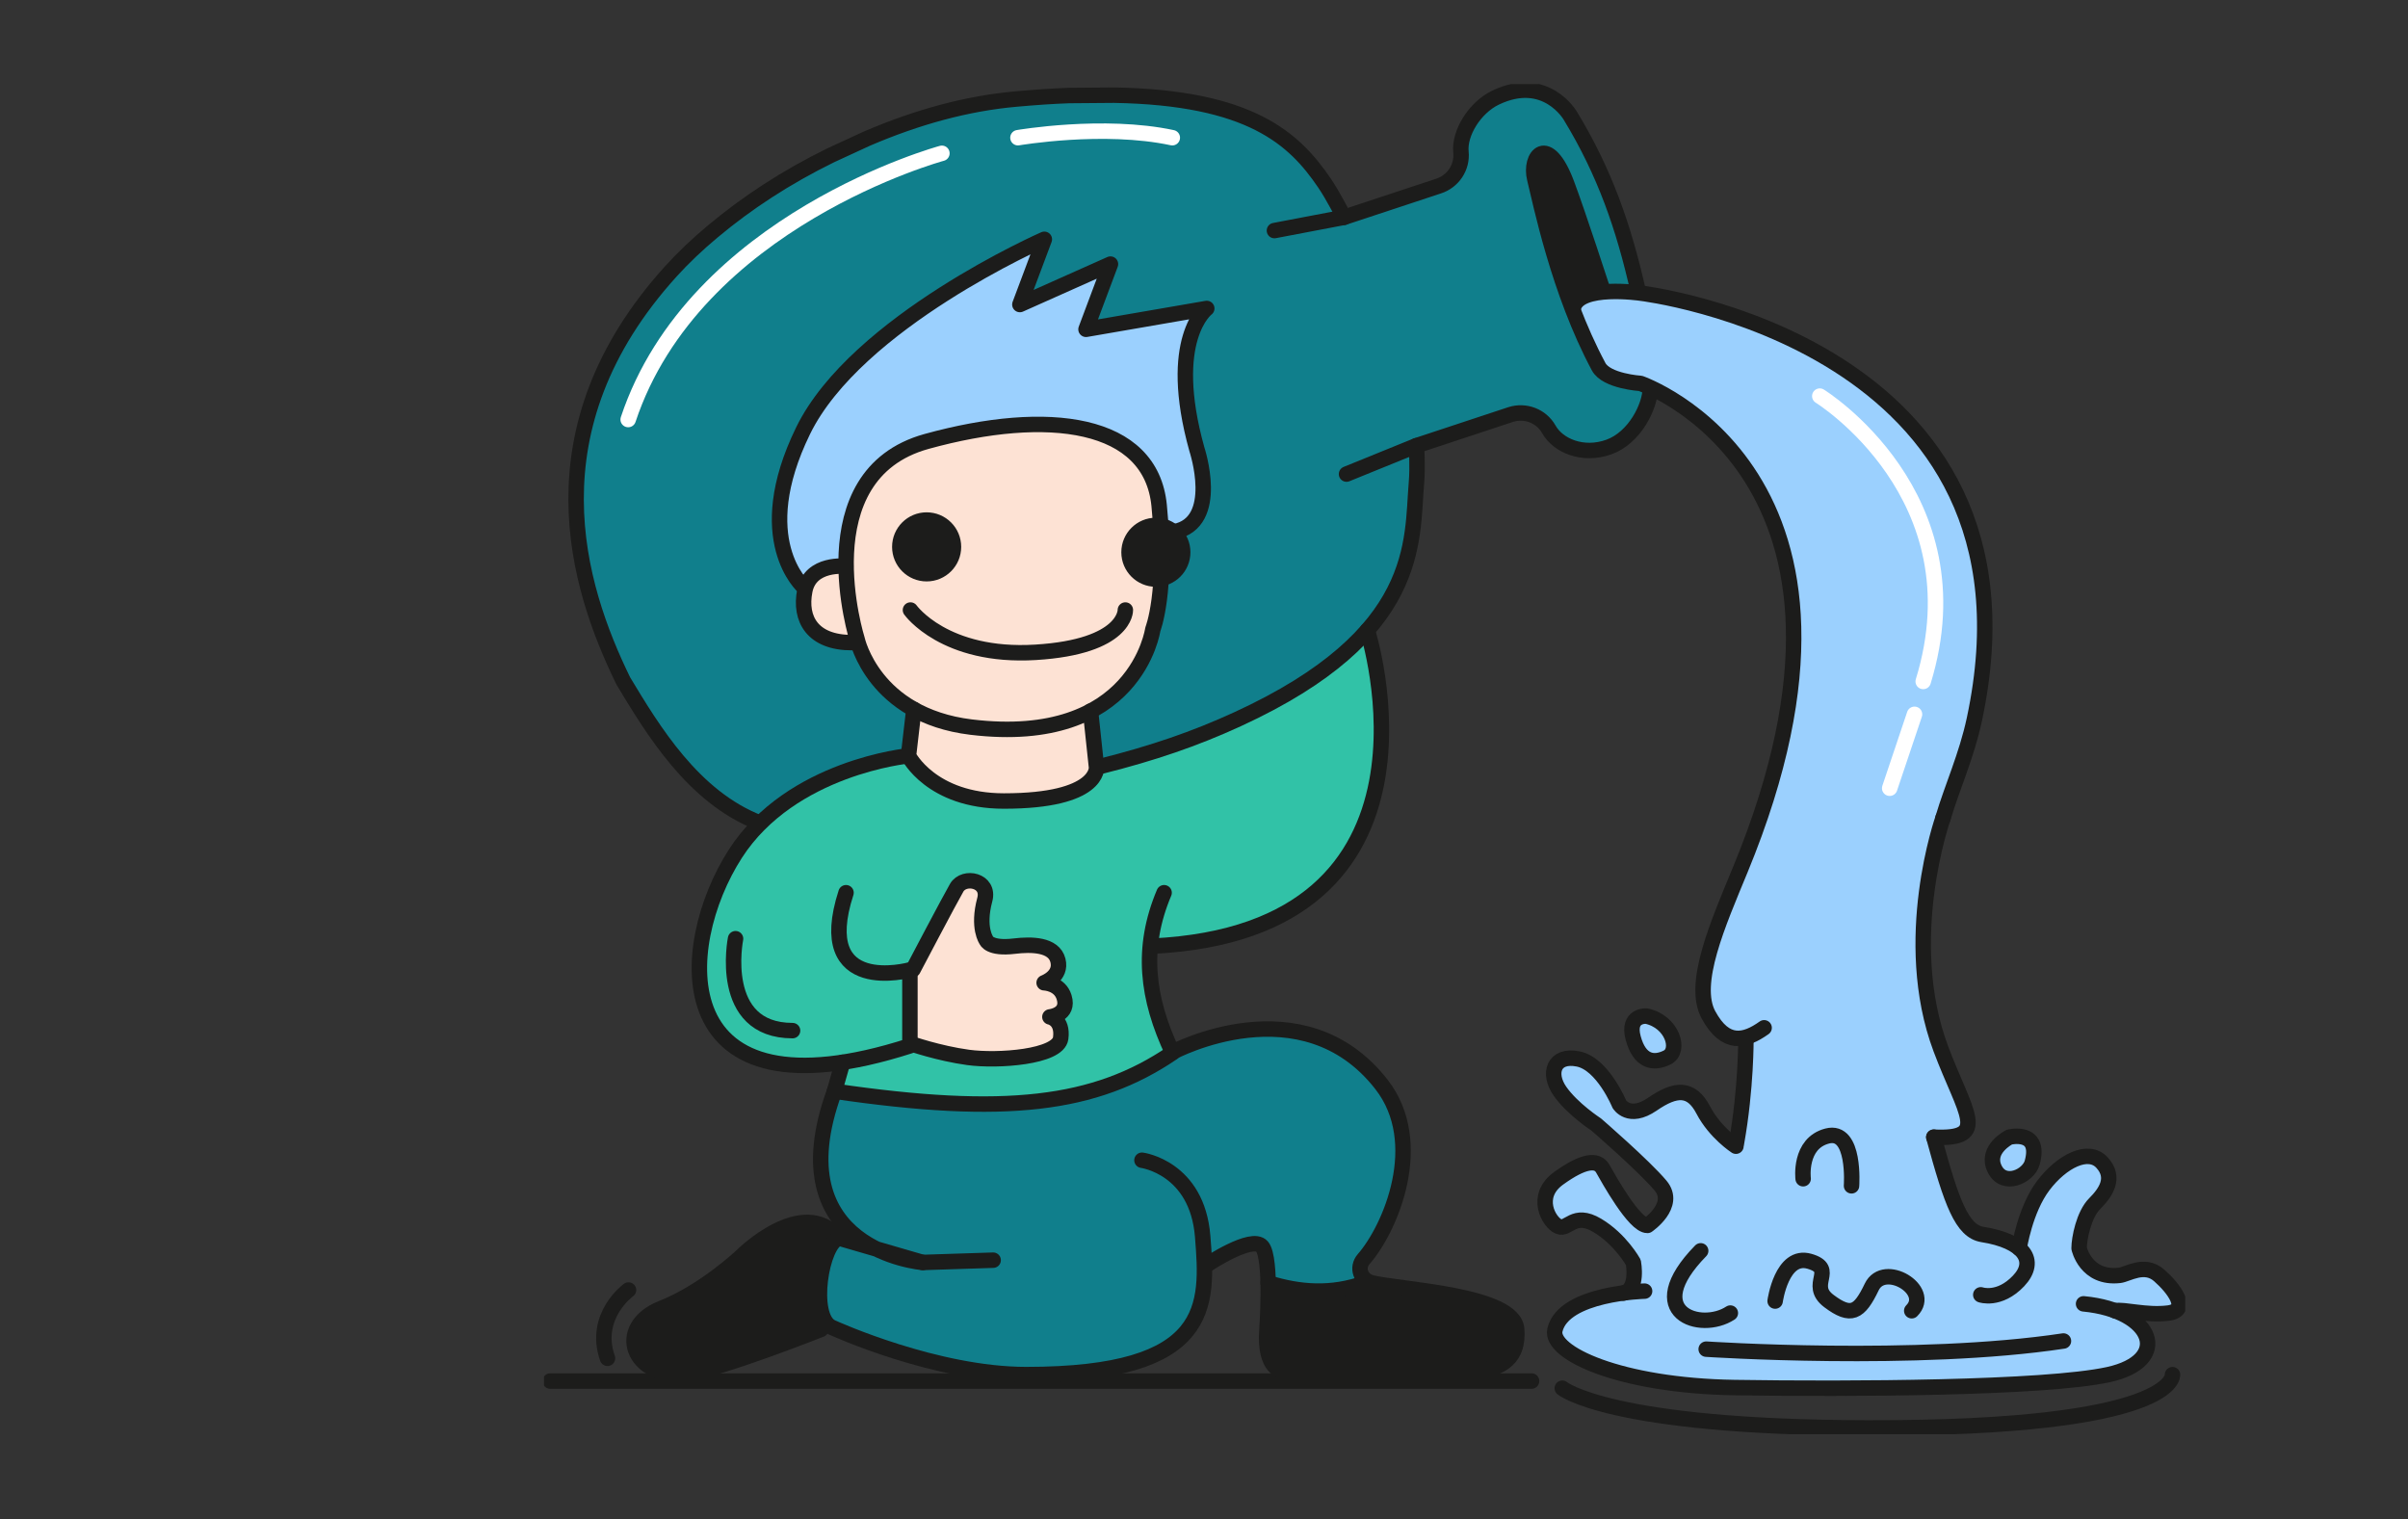 <svg width="710" height="448" fill="none" xmlns="http://www.w3.org/2000/svg"><rect width="100%" height="100%" fill="#333333" stroke="none"/><g clip-path="url(#a)"><path d="m268.9 213.869-.451 5.345s.707 3.294-2.709 3.904c-3.417.61-14.435 3.661-20.975 6.077-6.541 2.416-15.192 7.846-15.192 7.846l-3.075 2.635-4.453 2.136s-10.25-3.551-18.389-13.252c-8.138-9.7-23.794-28.345-29.358-51.821-5.564-23.477-4.478-44.989.879-60.193 5.357-15.203 23.696-37.692 23.696-37.692S233.1 45.41 273.22 33.818c40.12-11.592 72.919-4.551 72.919-4.551s25.55 3.526 34.287 13.141c8.737 9.615 13.105 17.571 13.105 17.571s2.367 4.063 4.539 3.124c2.172-.94 21.842-6.309 25.368-7.992 3.526-1.684 7.309-5.565 7.309-8.188s2.331-14.996 10.237-18.12c7.907-3.124 13.252-2.318 16.119-.268 2.868 2.05 19.316 27.393 24.209 50.162l1.733 4.332s-.989 3.477-4.979 3.22c-3.99-.255-8.065-.878-9.383.172-1.318 1.05-5.564 2.135-4.1 6.003 1.464 3.868 4.027 11.531 6.113 14.435 2.087 2.904 6.968 5.527 11.372 6.016 4.405.488 4.271.903 4.515 1.647.244.744-.854 4.783-.939 5.076-.086.293-2.001 9.627-10.86 12.055-8.859 2.429-15.228-1.147-16.668-3.099-1.44-1.952-5.918-6.516-9.151-6.76-3.234-.244-19.463 5.699-19.707 5.784-.244.085-9.822 2.855-9.822 2.855s-2.001 1.696-1.806 4.613c.195 2.916.366 15.142-1.342 22.866-1.709 7.724-7.029 20.463-10.067 24.197-3.038 3.733-6.028 10.091-13.764 13.751-7.736 3.661-42.475 24.27-55.86 26.82-13.386 2.55-14.85.427-14.24-1.745.61-2.172-.842-10.994 1.391-12.482 2.233-1.489 9.566-8.334 12.495-12.983 2.928-4.649 6.845-28.736 6.845-28.992 0-.256 2.27-8.029 5.991-10.604 3.722-2.574 5.662-7.199 5.528-15.228-.134-8.029-8.346-21.768-4.979-33.445 3.368-11.678 5.503-15.582 5.503-15.582l-4.112.183-29.736 5.137 6.15-19.047-25.636 11.445 6.162-19.291s-29.261 16.826-38.607 22.72c-9.347 5.893-24.38 16.96-29.615 29.053-5.234 12.092-9.932 20.865-9.956 30.846-.025 9.981 4.771 17.461 4.771 17.461s2.745 4.491 2.464 6.089c-.28 1.598 1.013 11.336 6.846 12.08 5.832.744 9.139 1.842 10.005 4.21.867 2.367 10.567 12.714 11.97 14.154 1.404 1.44 3.429 3.343 3.088 7.26" fill="#107F8C"/><path d="M253.709 322.796s-7.553-1.891-7.15-5.076c.402-3.185.476-3.429-2.172-3.587-2.648-.159-11.86 1.366-15.997-.915-4.136-2.282-12.788-.525-16.424-8.993-3.636-8.468-7.077-17.571-5.186-26.076 1.892-8.505 6.589-23.989 9.957-27.467 3.368-3.477 7.834-11.055 17.791-17.046 9.956-5.991 25.831-9.481 27.015-9.725 1.183-.244 6.394-.134 8.492 2.001 2.099 2.136 6.272 10.079 26.918 9.921 20.646-.159 24.501-5.662 24.501-5.662s4.515-4.564 6.431-5.076c1.916-.513 28.016-8.956 33.555-11.482 5.54-2.526 27.284-13.422 32.445-18.913 5.162-5.491 9.591-8.188 10.274-5.21.684 2.977 4.479 20.121 3.161 30.419-1.318 10.299-6.187 30.468-16.278 40.193-10.091 9.725-20.621 13.679-27.576 15.302-6.955 1.622-16.656 3.038-17.083 3.087-.427.049-4.991.488-4.991.488s-1.732-.195-1.732 3.575v14.545l4.148 8.932s2.172 4.307-1.927 6.186c-4.1 1.879-23.001 12.202-34.52 12.324-11.518.122-32.921 0-32.921 0l-20.731-1.733" fill="#31C2A7"/><path d="M341.332 179.862s-.854 14.033-8.87 21.085c-8.017 7.053-10.958 8.249-10.579 11.836.378 3.588 1.427 9.249 1.427 9.249s.269 5.357-1.464 7.322c-1.733 1.964-11.824 8.028-21.707 6.808-9.884-1.22-22.391-1.049-27.577-7.748-5.186-6.699-4.258-11.067-4.258-11.067s-.964-9.457-1.172-9.603c-.207-.147-10.628-8.48-12.739-14.618-2.11-6.138-6.857-3.661-6.857-3.661s-9.932-3.648-10.604-7.614c-.671-3.965 1.111-11.762 4.686-13.556 3.575-1.794 7.492-.988 7.834-4.844.341-3.856 3.465-25.942 17.802-31.115 14.338-5.174 28.15-7.419 36.606-7.187 8.456.232 19.999.891 25.466 4.844 5.466 3.953 10.518 10.274 11.482 14.642.964 4.369 1.562 28.821.512 35.203M275.295 274.318l8.114-13.971s3.978-2.477 5.186-.72c1.208 1.757 1.074 3.697 1.415 7.028.342 3.331-.793 11.592 2.819 12.044 3.612.451 12.397-.976 15.143.646 2.745 1.623 5.417 2.124 3.904 6.565-1.513 4.442-1.732 3.551-.232 5.161 1.501 1.611 4.235 5.308 2.368 6.577-1.867 1.269-2.099 2.917-1.672 4.637.427 1.721 1.086 5.784-4.551 7.968-5.638 2.184-10.213 2.941-18.462 1.867-8.248-1.074-17.302-3.307-17.302-3.307s-3.429-3.294-3.588-3.831c-.158-.537-.585-15.46-.585-15.46s2.574-6.016 2.952-6.711c.379-.696 4.479-8.481 4.479-8.481" fill="#FDE2D4"/><path d="m467.144 70.556-7.797-21.865s-2.673-4.76-5.162-3.234c-2.489 1.525-2.135 5.26-1.293 8.846.842 3.588 9.09 32.263 9.09 32.263s1.757 2.477 4.051 1.427c2.294-1.05 6.297-3.282 5.979-4.258-.317-.977-4.856-13.166-4.856-13.166l-.012-.013zM373.909 383.928s-1.061 11.397 0 14.594c1.062 3.197 4.088 5.759 7.553 6.101 3.466.341 30.908.683 31.457.671.549-.012 17.9 1.611 22.33 0 4.429-1.611 11.543-4.795 12.043-8.651s1.037-7.846-2.343-9.762c-3.38-1.916-18.364-3.917-26.149-5.637-7.785-1.721-10.506-3.038-11.457-3.014-.952.024-4.674.061-6.516.598-1.843.537-14.459 2.245-19.145 1.269-4.686-.976-7.736-1.123-7.748.586-.012 1.708-.037 3.245-.037 3.245M243.592 373.849s-2.233 3.832-2.074 8.346c.17 4.515 2.269 9.042-1.196 10.543-3.466 1.501-15.668 6.443-15.668 6.443s-9.969 4.246-15.728 5.027c-5.759.781-12.995 2.587-15.789-.427-2.795-3.014-6.016-4.954-4.539-9.872 1.476-4.917 2.22-5.979 7.809-8.736 5.588-2.758 13.666-8.554 18.51-11.629 4.844-3.075 13.3-12.385 18.608-12.495 5.308-.109 8.956-1.464 10.897.696 1.94 2.16 4.063 3.941 2.367 6.443-1.696 2.501-3.197 5.649-3.197 5.649" fill="#1C1C1B"/><path d="M309.473 324.235s22.732-7.345 30.2-11.018c7.467-3.673 13.654-6.174 14.508-6.455.854-.28 27.308-8.2 43.061 3.466 15.753 11.665 16.058 22.232 15.85 26.405-.207 4.173-.305 15.96-7.321 28.272-7.016 12.311-4.368 10.896-4.368 10.896l.707 2.831s-13.788 1.83-18.303 1.427c-4.514-.402-7.065-1.012-7.065-1.012s-3.343-1.843-2.818-4.173c.524-2.331-.378-7.602-2.477-7.871-2.099-.268-6.345.061-9.042 1.818-2.696 1.757-4.978 3.1-4.978 3.1s-1.684.268-2.087 3.721c-.402 3.453-1.22 14.02-6.662 18.206-5.442 4.185-16.778 9.517-21.805 9.969-5.027.451-27.552 2.952-39.095 0-11.543-2.953-29.736-5.394-35.178-8.944-5.442-3.551-9.86-5.125-9.86-8.31 0-3.185 1.123-16.656 2.136-18.181 1.013-1.525 2.379-3.002 3.709-2.648 1.33.354 2.55-2.306 2.55-2.306s-6.943-5.942-8.016-12.922c-1.074-6.979.049-21.585 1.195-24.318 1.147-2.734 4.576-4.417 4.576-4.417s41.902 6.101 60.607 2.501" fill="#107F8C"/><path d="M296.755 125.612s19.353-2.428 28.016 2.367c8.663 4.796 13.739 10.592 14.886 13.642 1.147 3.051 2.624 9.017 2.209 9.444-.415.427 2.221 6.382 6.613 5.076 4.393-1.305 6.785-4.856 6.199-10.139-.586-5.284-4.539-21.098-4.441-25.698.097-4.6-.428-20.011 3.233-26.551 0 0 1.232-2.587-2.489-1.953-3.722.635-25.771 4.674-28.321 3.759-2.55-.915 4.734-17.669 4.734-17.669l-25.636 11.446 6.162-19.292s-29.48 13.788-45.952 28.248c-16.473 14.459-24.648 26.442-30.225 41.755-5.576 15.313 2.306 29.358 2.306 29.358s2.697 3.172 4.674 1.379c1.976-1.794 5.527-4.137 7.309-3.722 1.781.415 3.392-3.563 3.392-3.563s1.342-20.536 12.019-27.759c10.677-7.224 35.276-10.091 35.276-10.091M490.523 116.278s17.827 8.578 24.245 21.06c6.418 12.483 14.264 30.103 13.971 45.343-.292 15.24-1.708 34.251-7.296 50.54-5.589 16.29-15.741 40.389-16.351 43.806-.61 3.416-3.441 11.238-2.953 15.264.488 4.027 2.477 10.055 5.735 12.214 3.258 2.16 6.54.061 6.894 5.418.354 5.357-.866 16.473-.866 16.473l-1.416 7.65s-.988 4.503-2.855 2.514c-1.867-1.989-7.577-11.153-9.81-12.629-2.233-1.477-3.917-2.477-8.163-.952-4.247 1.525-7.016 6.394-10.494 4.637-3.478-1.757-7.785-9.176-9.993-11.848-2.209-2.672-7.48-4.844-10.47-3.356-2.989 1.489-4.173 4.478 0 9.567 4.173 5.088 18.096 17.558 18.096 17.558s7.321 6.98 7.797 7.395c.476.414 5.015 3.831 3.929 7.614-1.086 3.782-3.795 5.991-3.795 5.991s-3.05 2.599-5.564-2.136c-2.514-4.734-7.309-12.982-9.017-14.422-1.709-1.44-2.038-2.05-5.015-.781-2.978 1.269-9.872 3.441-10.567 7.394-.696 3.954-1.269 6.138.073 8.005 1.342 1.867 1.33 3.319 5.772 2.44 4.441-.879 6.686-1.415 8.846.268 2.16 1.684 8.493 8.176 8.639 8.383.146.208 2.111 2.477 1.928 5.125-.183 2.648-.598 6.125-5.82 6.455-5.223.329-14.545 4.173-16.278 8.029-1.733 3.856-1.049 2.074-1.049 2.074s.232 1.757 1.94 5.613c1.708 3.856 11.421 7.272 11.421 7.272s23.379 5.357 59.533 5.076c36.155-.28 65.83-.878 76.421-2.159 10.592-1.282 25.222-3.563 25.222-9.054s-3.734-8.444-3.734-8.444-1.904-2.477.659-2.745c2.562-.269 7.956 2.135 10.64.146 2.684-1.989 1.025-6.162-1.977-8.907-3.001-2.746-4.722-4.381-8.114-3.783-3.392.598-5.32 1.818-8.724 1.049-3.405-.768-8.469-2.586-8.603-6.235-.134-3.648-1.061-6.296 1.794-10.518s7.76-8.309 6.369-12.885c-1.391-4.576-5.43-6.357-8.309-4.857-2.88 1.501-8.981 5.015-11.531 9.664-2.55 4.649-5.491 13.288-5.491 13.288s-2.318 3.368-3.709 2.367c-1.391-1-8.7-1.464-10.75-3.379-2.05-1.916-4.686-5.247-6.541-10.836-1.854-5.588-4.612-15.155-4.575-15.045.036.11.317-1.696 3.001-1.72 2.685-.025 6.638-1.025 6.602-2.355-.037-1.33-.623-7.688-2.551-11.336-1.928-3.648-7.248-17.644-7.638-19.169-.391-1.525-3.502-16.436-3.002-25.685.501-9.249 4.198-31.115 8.481-43.537 4.283-12.422 11.25-30.895 9.651-46.758-1.598-15.862-2.074-27.064-9.505-43.122-7.431-16.057-25.941-31.676-36.228-37.264-10.286-5.589-31.883-15.082-43.536-17.327-11.653-2.245-22.086-3.27-25.393-1.586-3.306 1.683-6.393 2.196-5.771 5.808.622 3.612 4.673 11.811 5.918 13.898 1.245 2.086 7.272 4.453 9.103 5.308 1.83.854 10.737 4.112 10.737 4.112" fill="#9BD0FE"/><path d="M599.403 337.78s1.83 3.795 0 5.698c-1.83 1.904-3.661 4.808-6.101 4.539-2.44-.268-5.601-1.623-5.381-3.831.22-2.209-.268-6.052 2.928-7.895 3.197-1.842 8.554 1.489 8.554 1.489zM491.475 303.883s3.575 3.551 1.818 5.723c-1.757 2.172-1.709 3.343-4.259 3.148-2.55-.195-3.624-.403-6.088-3.16-2.465-2.758-2.844-7.529-.928-8.688 1.916-1.159 5.32-.744 7.639.549 2.318 1.293 1.818 2.416 1.818 2.416v.012z" fill="#9BD0FE"/><path d="M185.316 380.352s-10.579 7.627-6.199 20.134M162.232 407.198H451.59" stroke="#1C1C1B" stroke-width="4.556" stroke-linecap="round" stroke-linejoin="round"/><path d="M273.22 171.431c5.627 0 10.189-4.562 10.189-10.189s-4.562-10.188-10.189-10.188-10.189 4.561-10.189 10.188c0 5.627 4.562 10.189 10.189 10.189zM340.81 173.018c5.627 0 10.188-4.562 10.188-10.189s-4.561-10.188-10.188-10.188c-5.627 0-10.189 4.561-10.189 10.188 0 5.627 4.562 10.189 10.189 10.189z" fill="#1C1C1B"/><path d="M236.931 173.017s-15.838-13.885-.135-46.025c15.704-32.128 71.126-56.434 71.126-56.434l-7.212 19.23 26.71-11.921-7.211 19.23 35.605-6.15s-12.006 8.932-2.916 41.511c0 0 7.199 21.634-6.638 24.319M486.573 114.521c0 5.223-4.551 14.533-12.19 17.278-7.638 2.746-14.984-.366-17.705-5.21-2.221-3.941-6.918-5.735-11.213-4.381l-27.833 9.201s.427 6.113 0 11.079c-1.464 16.949 1.672 44.562-52.676 69.539-12.714 5.845-25.087 10.054-40.169 13.849" stroke="#1C1C1B" stroke-width="4.556" stroke-linecap="round" stroke-linejoin="round"/><path d="M224.036 242.642c-19.645-7.529-31.603-27.516-40.255-41.865-13.629-27.906-28.186-74.225 14.106-120.86 3.575-3.942 7.687-7.847 12.214-11.63 10.201-8.529 21.598-15.996 34.837-22.5l10.701-4.93c14.813-6.356 29.492-10.383 44.037-11.664 5.771-.513 10.445-.842 15.46-1.025l13.312-.11c40.242.683 53.176 12.824 62.059 25.892 2.807 4.125 5.772 10.128 5.772 10.128l27.832-9.2c4.308-1.367 7.102-5.54 6.651-10.042-.562-5.528 4.002-13.069 10.2-16.046 14.85-7.114 22.037 5.32 22.037 5.32 10.164 16.692 15.765 32.86 20.036 51.81M339.662 278.967c91.954-4.319 63.499-93.125 63.499-93.125" stroke="#1C1C1B" stroke-width="4.556" stroke-linecap="round" stroke-linejoin="round"/><path d="M339.907 185.561s4.392-10.836 1.867-36.533c-2.441-24.782-32.702-28.772-68.551-18.876-35.849 9.895-20.475 58.435-20.475 58.435s4.857 22.317 33.592 25.795c48.698 5.881 53.567-28.821 53.567-28.821zM267.863 222.85s-34.532 3.295-51.005 28.809c-17.778 27.54-20.779 79.886 51.432 56.702v-22.39s-28.785 7.968-18.84-22.757" stroke="#1C1C1B" stroke-width="4.556" stroke-linecap="round" stroke-linejoin="round"/><path d="m269.453 209.147-1.586 13.703s6.662 13.324 28.138 13.324c28.431 0 27.296-9.981 27.296-9.981l-1.757-16.509M249.365 166.977s-10.408-1.233-12.068 7.199c-1.659 8.431 2.367 15.301 13.886 15.301M246.047 321.735c50.284 7.37 76.811 4.234 99.702-11.336-7.614-16.106-9.395-30.907-2.513-47.185M268.449 179.863s10.03 14.105 36.875 12.47c26.844-1.635 26.49-12.47 26.49-12.47M375.766 67.983l20.511-3.904M397.023 139.779l20.597-8.37" stroke="#1C1C1B" stroke-width="4.556" stroke-linecap="round" stroke-linejoin="round"/><path d="M269.207 285.873s10.725-20.426 12.885-24.148c2.16-3.721 9.81-2.22 8.273 3.527-2.233 8.334.464 11.994.464 11.994s.866 2.599 8.236 1.721c5.051-.61 11.641-.537 12.861 4.185 1.22 4.722-4.064 6.614-4.064 6.614s4.625.109 5.894 4.27c1.599 5.21-4.197 5.796-4.197 5.796s3.929.744 3.184 6.296c-.744 5.552-18.51 6.833-27.247 5.65-8.736-1.184-17.168-4.137-17.168-4.137M292.832 371.556l-20.768.671M242.083 391.957s-29.822 11.873-39.583 12.995c-16.07 1.843-21.634-13.641-7.333-19.254 12.433-4.881 23.464-15.338 23.464-15.338s18.047-18.132 28.662-5.43M355.819 372.934s13.312-8.907 16.289-5.417c2.977 3.489 1.44 24.696 1.44 24.696-.83 11.69 4.661 11.946 4.661 11.946s35.923-.036 46.221.537c19.267 1.074 23.33-4.417 22.769-12.751-.695-10.298-34.385-11.641-42.768-13.715-3.245-.793-4.515-4.515-2.367-6.967 7.992-9.14 18.645-34.337 5.271-51.517-23.354-29.98-61.583-9.53-61.583-9.53" stroke="#1C1C1B" stroke-width="4.556" stroke-linecap="round" stroke-linejoin="round"/><path d="M402.613 378.23c-9.993 3.624-19.474 2.879-28.699 0M570.182 335.291c5.283 19.414 8.285 27.735 14.386 28.699 12.202 1.916 16.265 7.749 10.579 13.715-5.686 5.967-11.116 4.064-11.116 4.064M572.903 241.177c2.66-8.992 6.942-18.327 9.236-29.04 23.77-111.331-98.433-125.717-98.433-125.717s-18.181-2.648-19.804 4.368M501.446 368.798c-17.9 18.303 0 24.099 8.749 18.351M514.782 306.165s.122 14.642-2.782 30.834" stroke="#1C1C1B" stroke-width="4.556" stroke-linecap="round" stroke-linejoin="round"/><path d="M520.152 303.041c-5.698 4.063-11.384 5.418-16.399-3.795-5.015-9.212 2.806-26.893 9.383-42.841 48.1-116.626-29.431-143.361-29.431-143.361s-10.043-.622-12.349-4.929c-11.872-22.16-17.156-48.674-18.84-55.385-1.683-6.711 3.795-13.52 9.42 1.428 3.307 8.785 10.64 31.322 10.64 31.322M572.904 241.178s-12.714 35.874-.647 68.062c7.139 19.035 14.594 26.808-2.074 26.052M484.912 380.682s-23.867.537-26.442 11.446c-1.611 6.796 19.206 16.46 52.957 16.985 33.75.525 91.38.269 110.183-3.807 18.804-4.075 13.642-18.876-7.272-20.877" stroke="#1C1C1B" stroke-width="4.556" stroke-linecap="round" stroke-linejoin="round"/><path d="M478.666 381.256c4.454-1.049 2.929-9.03 2.929-9.03s-3.734-6.808-10.653-10.932c-6.918-4.125-8.541 1.513-11.384.329s-7.321-8.92 0-14.203c7.321-5.284 11.384-5.711 13.019-2.855 1.635 2.855 9.286 16.789 13.178 16.741 0 0 8.725-5.918 3.868-11.726-4.856-5.809-18.961-18.01-18.961-18.01s-7.041-4.588-10.701-9.823c-3.661-5.235-1.904-10.97 5.356-9.518s12.141 13.325 12.141 13.325 2.843 4.759 9.762 0c6.918-4.759 11.482-4.966 14.996 1.745 3.514 6.711 9.627 10.652 9.627 10.652M485.425 299.588s-5.735-.402-3.868 6.504c1.867 6.906 5.93 7.724 10.006 5.698 4.075-2.025 1.574-10.579-6.125-12.202h-.013zM595.354 368.042s1.683-11.311 7.101-18.474c5.418-7.162 13.288-11.226 17.351-6.76 4.064 4.466 1.086 8.81-2.172 12.068-3.258 3.258-4.612 10.347-4.612 13.178 0 0 1.94 9.115 11.933 7.98 2.404-.281 7.322-3.795 11.666 0 4.343 3.795 9.224 10.299 2.708 11.116-6.515.818-13.165-1.22-15.691-.671M592.426 335.292s-7.052 3.563-4.344 9.261c2.709 5.698 10.018 2.257 11.116-1.757 2.709-9.896-6.784-7.517-6.784-7.517l.012.013zM523.398 383.611s1.941-14.093 10.128-11.726c8.188 2.367-.756 6.845 5.747 11.726 6.504 4.881 8.944 3.49 12.605-4.149 3.66-7.638 17.9.903 11.799 7.004" stroke="#1C1C1B" stroke-width="4.556" stroke-linecap="round" stroke-linejoin="round"/><path d="M536.566 116.791s47.368 29.284 30.493 84.132" stroke="#fff" stroke-width="4.556" stroke-linecap="round" stroke-linejoin="round"/><path d="M545.922 349.629s1.232-16.851-7.163-14.679c-8.395 2.172-7.101 12.592-7.101 12.592M248.464 313.218l-2.416 8.517c-17.229 47.1 26.026 50.492 26.026 50.492l-24.623-7.163c-5.284 1.159-8.871 23.135-2.233 26.271 1.098.525 30.908 13.959 57.349 13.959 54.994 0 53.664-20.389 52.042-40.73-1.623-20.341-17.901-22.476-17.901-22.476" stroke="#1C1C1B" stroke-width="4.556" stroke-linecap="round" stroke-linejoin="round"/><path d="m564.495 210.611-7.321 21.793" stroke="#fff" stroke-width="4.556" stroke-linecap="round" stroke-linejoin="round"/><path d="M503.07 397.789s62.108 4.112 105.34-2.403M460.645 409.308s13.751 11.568 89.965 11.714c91.893.183 89.953-15.716 89.953-15.716M216.875 276.771s-5.418 27.088 16.814 27.101" stroke="#1C1C1B" stroke-width="4.556" stroke-linecap="round" stroke-linejoin="round"/><path d="M277.722 45.201s-72.98 19.73-92.503 78.496M300.141 40.601s25.246-4.343 45.513 0" stroke="#fff" stroke-width="4.556" stroke-linecap="round" stroke-linejoin="round"/></g><defs><clipPath id="a"><path fill="#fff" transform="translate(160.4 24.776)" d="M0 0h483.918v398.089H0z"/></clipPath></defs></svg>